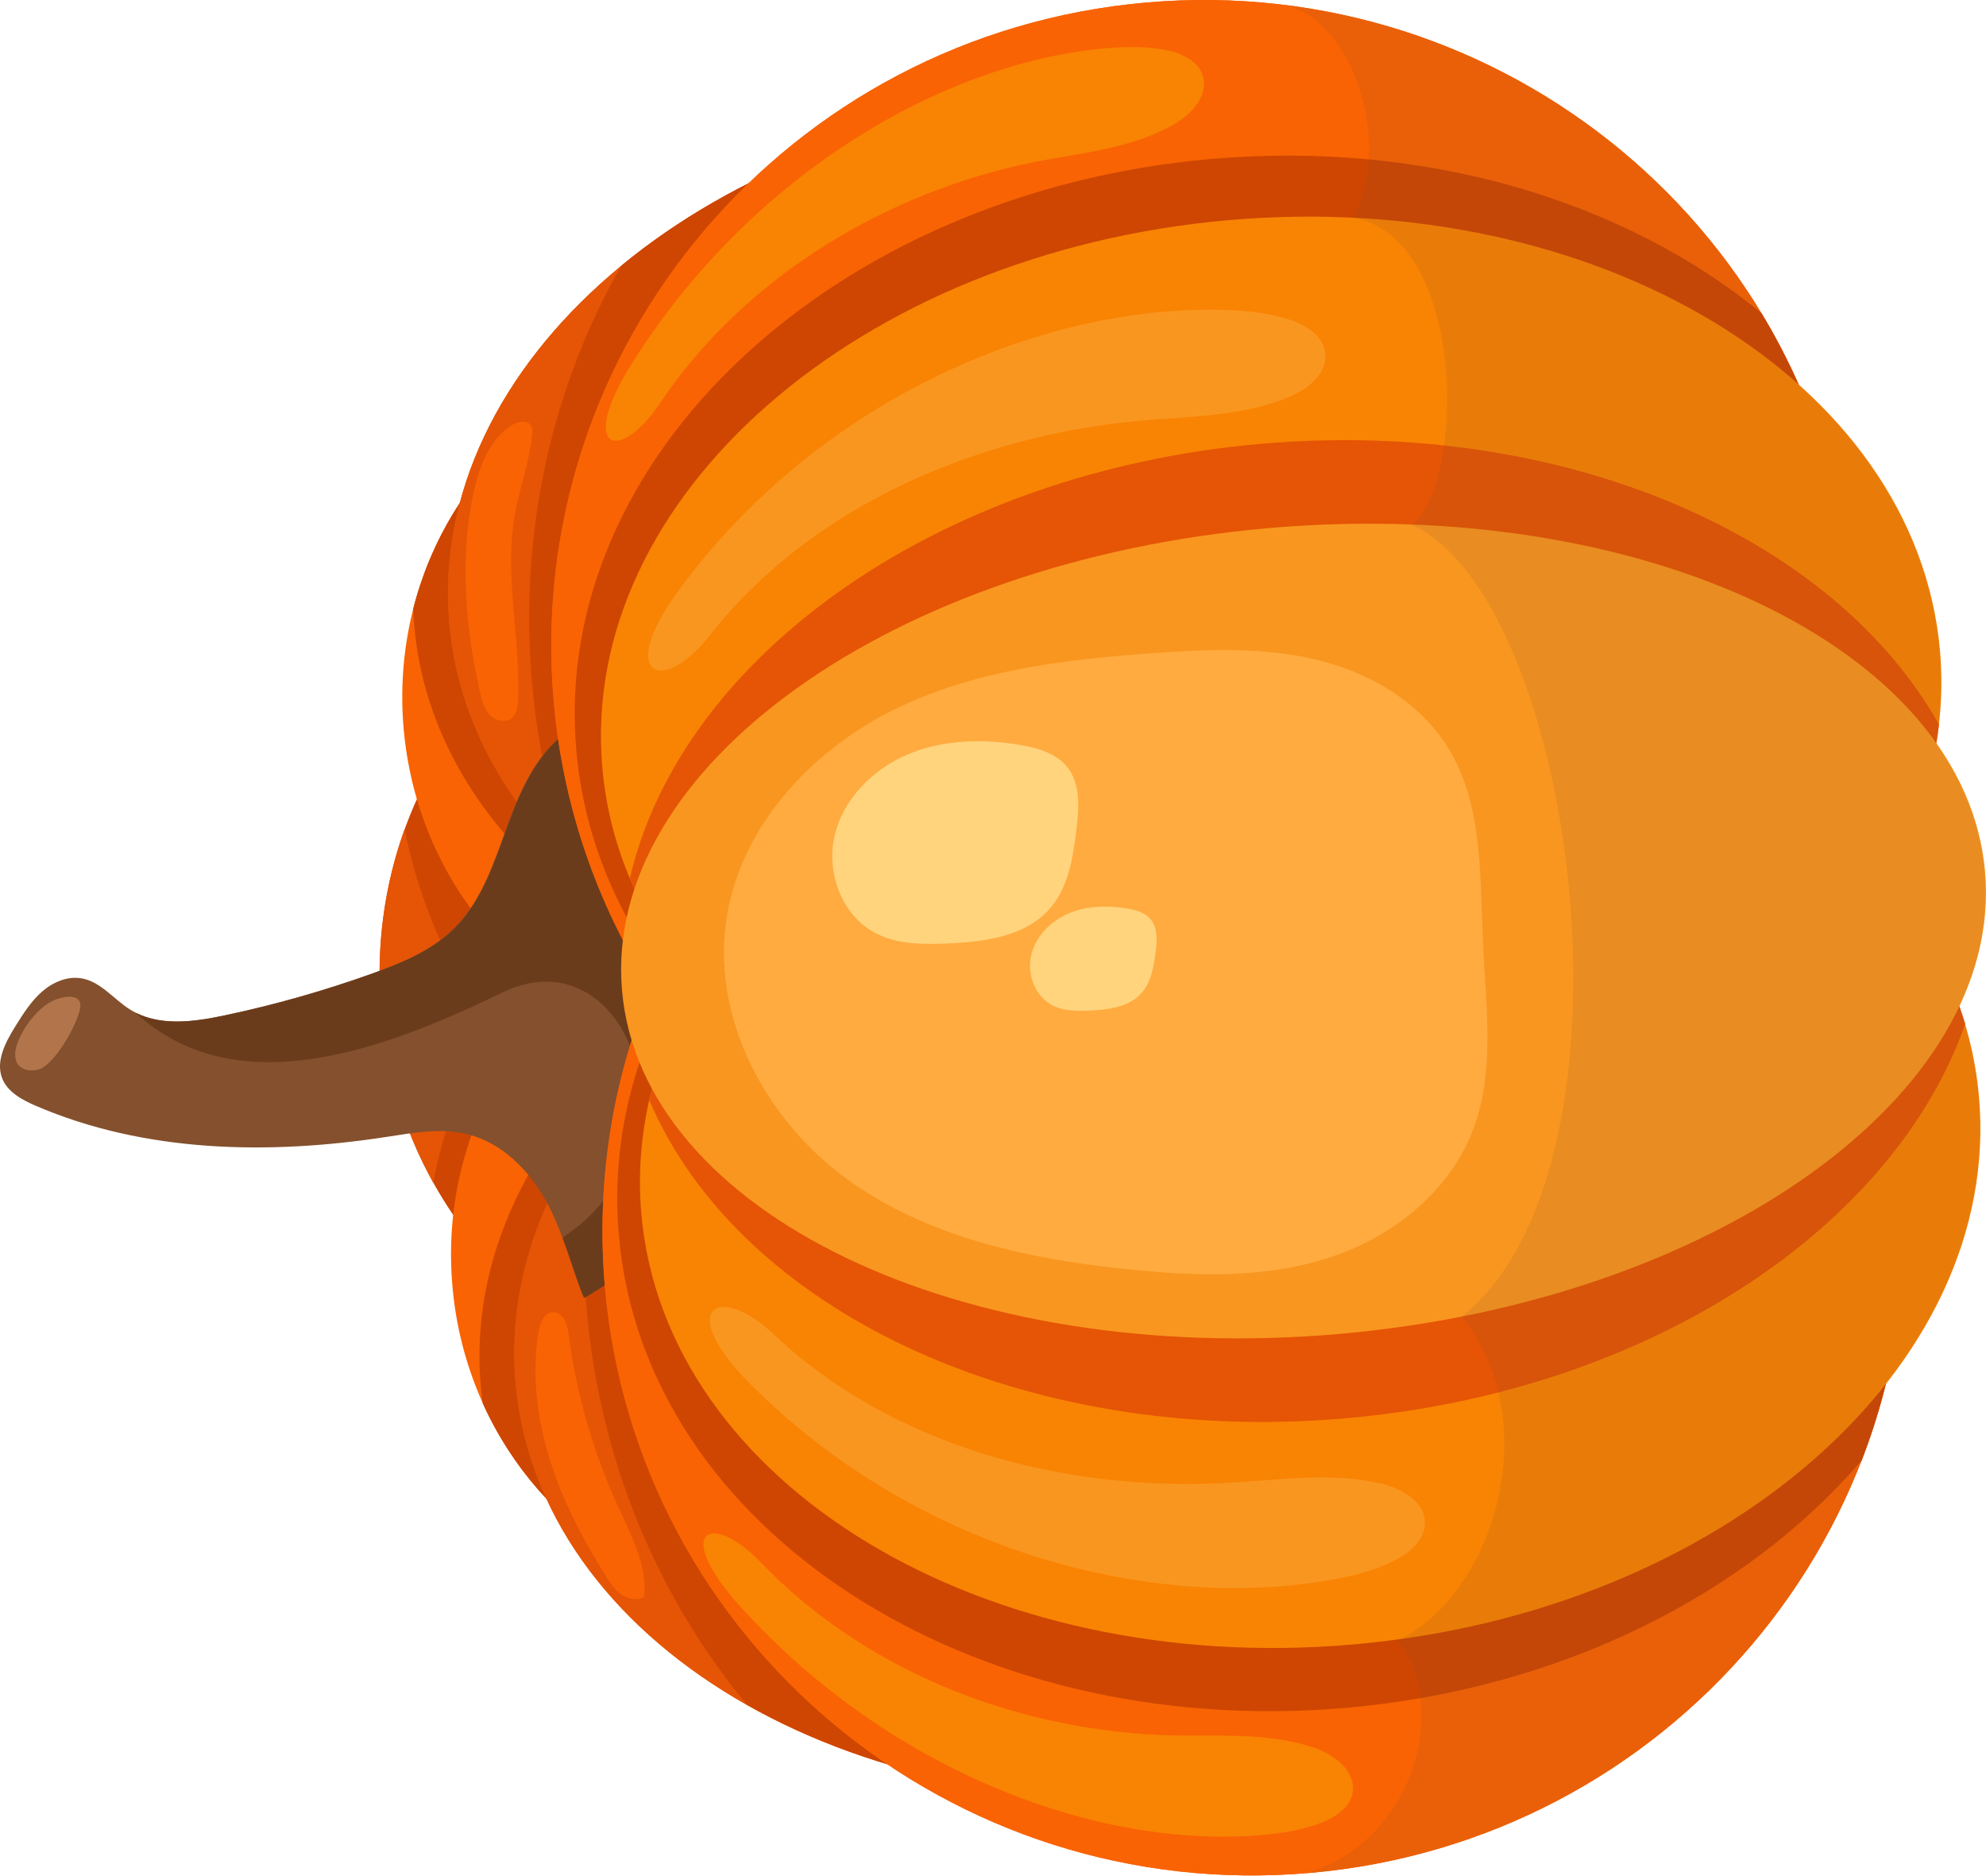 <?xml version="1.0" encoding="UTF-8"?> <svg xmlns="http://www.w3.org/2000/svg" width="323" height="305" viewBox="0 0 323 305" fill="none"> <path d="M117.29 93.665C83.604 96.608 58.858 128.327 62.019 164.51C65.181 200.693 95.052 227.64 128.739 224.697C162.426 221.753 187.171 190.035 184.01 153.852C180.849 117.668 150.977 90.722 117.29 93.665Z" fill="#CE4602"></path> <path d="M65.804 134.811C62.516 143.935 61.073 154.041 62.004 164.511C62.888 174.657 65.897 184.075 70.469 192.328C71.575 186.084 73.618 179.986 76.535 174.373C77.661 172.229 78.933 169.987 78.755 167.555C78.611 165.541 77.456 163.749 76.41 162.008C71.309 153.669 67.721 144.411 65.804 134.811Z" fill="#E55505"></path> <path d="M65.648 118.509C67.293 137.165 77.438 152.91 91.71 161.911C79.221 173.242 71.938 190.515 73.583 209.172C76.298 240.041 102.307 262.999 131.704 260.418C161.101 257.838 182.768 230.742 180.053 199.873C178.408 181.216 168.263 165.471 153.99 156.471C166.48 145.139 173.763 127.866 172.118 109.209C169.403 78.34 143.393 55.382 113.997 57.963C84.613 60.516 62.96 87.652 65.648 118.509Z" fill="#F96303"></path> <path d="M116.556 159.737C91.271 175.883 75.99 199.929 78.189 225.355C78.274 226.301 78.371 227.219 78.496 228.15C87.836 248.875 108.74 262.453 131.706 260.42C161.102 257.839 182.769 230.743 180.054 199.874C178.409 181.217 168.265 165.473 153.992 156.472C166.482 145.141 173.764 127.867 172.119 109.211C169.404 78.341 143.395 55.383 113.998 57.964C91.045 59.97 72.811 76.938 67.209 98.971C67.239 99.89 67.283 100.85 67.381 101.769C69.607 127.207 88.83 148.23 116.556 159.737Z" fill="#CE4602"></path> <path d="M73.066 101.301C75.292 126.74 94.501 147.722 122.215 159.257C96.929 175.403 81.649 199.449 83.847 224.874C87.534 266.97 137.753 296.939 196.007 291.855C254.26 286.771 298.528 248.515 294.828 206.446C292.602 181.008 273.393 160.026 245.68 148.491C270.965 132.345 286.246 108.299 284.047 82.873C280.361 40.777 230.142 10.809 171.888 15.893C113.634 20.977 69.407 59.218 73.066 101.301Z" fill="#E55505"></path> <path d="M73.066 101.301C75.292 126.74 94.501 147.722 122.215 159.257C96.929 175.403 81.649 199.449 83.847 224.874C87.534 266.97 137.753 296.939 196.007 291.855C254.26 286.771 298.528 248.515 294.828 206.446C292.602 181.008 273.393 160.026 245.68 148.491C270.965 132.345 286.246 108.299 284.047 82.873C280.361 40.777 230.142 10.809 171.888 15.893C113.634 20.977 69.407 59.218 73.066 101.301Z" fill="#E55505"></path> <path d="M101.029 43.216C89.877 62.831 84.369 86.284 86.527 110.952C87.429 121.341 89.635 131.247 92.954 140.578C100.897 148.163 110.833 154.521 122.229 159.229C111.848 165.869 103.141 173.845 96.628 182.701C94.988 192.446 94.52 202.616 95.422 213.005C97.581 237.673 107.109 259.829 121.477 277.19C141.529 288.55 167.826 294.279 196.021 291.828C254.275 286.744 298.542 248.488 294.843 206.419C292.617 180.981 273.408 159.999 245.694 148.464C270.98 132.317 286.26 108.272 284.062 82.846C280.375 40.75 230.156 10.782 171.902 15.866C143.735 18.33 118.831 28.556 101.029 43.216Z" fill="#CE4602"></path> <path d="M36.574 165.099C31.425 166.192 25.728 166.956 21.241 164.208C18.546 162.552 16.465 159.68 13.357 159.099C11.021 158.654 8.618 159.684 6.832 161.245C5.047 162.806 3.771 164.845 2.508 166.856C0.903 169.442 -0.746 172.543 0.359 175.351C1.238 177.582 3.615 178.852 5.81 179.8C23.55 187.44 43.69 187.812 62.797 184.873C67.25 184.185 71.849 183.332 76.199 184.472C81.691 185.89 86.004 190.264 88.771 195.208C91.578 200.137 93.586 208.003 94.965 211.01C118.099 197.892 112.954 179.474 112.77 172.211C112.614 165.732 110.528 159.505 108.981 153.2C107.42 146.855 106.398 140.365 104.258 134.179C102.146 128.006 98.778 122.004 93.5 118.174C87.874 121.387 84.903 127.745 82.67 133.82C80.438 139.894 78.443 146.384 73.843 150.958C70.213 154.554 65.324 156.576 60.51 158.299C52.767 161.103 44.743 163.37 36.574 165.099Z" fill="#84502D"></path> <path d="M82.738 133.819C80.505 139.894 78.537 146.396 73.91 150.957C70.28 154.554 65.391 156.576 60.578 158.299C52.739 161.09 44.702 163.385 36.574 165.1C31.721 166.133 26.363 166.892 22.007 164.642C38.721 180.04 63.402 170.21 81.566 161.456C95.287 154.636 105.674 168.049 103.79 181.532C102.39 188.809 99.415 195.736 92.652 200.416C92.251 200.694 91.878 200.985 91.518 201.316C92.954 205.187 94.093 209.118 95.02 211.036C118.154 197.919 113.008 179.5 112.825 172.238C112.669 165.759 110.582 159.532 109.036 153.227C107.475 146.882 106.453 140.392 104.313 134.206C102.2 128.033 98.832 122.031 93.555 118.201C87.942 121.386 84.984 127.717 82.738 133.819Z" fill="#6B3C1C"></path> <path d="M2.947 169.311C2.363 170.742 2.126 172.641 3.401 173.552C4.223 174.146 5.415 174.179 6.41 173.85C9.14 172.908 13.124 165.625 13.071 163.421C13.031 161.96 11.365 161.868 9.79 162.289C8.227 162.682 6.906 163.693 5.857 164.835C4.595 166.143 3.621 167.689 2.947 169.311Z" fill="#B2754B"></path> <path d="M90.059 114.082C91.555 131.226 97.169 147.052 105.801 160.699C99.64 175.625 96.891 192.182 98.387 209.325C103.447 266.998 154.758 309.625 213.011 304.541C271.265 299.457 314.4 248.557 309.381 190.87C307.884 173.726 302.271 157.901 293.639 144.253C299.8 129.327 302.549 112.771 301.053 95.627C295.993 37.955 244.682 -4.673 186.429 0.411C128.162 5.523 85.012 56.383 90.059 114.082Z" fill="#F96303"></path> <path d="M218.934 277.699C254.032 274.625 284.2 259.135 302.757 237.494C308.332 223.092 310.797 207.272 309.368 190.898C307.872 173.754 302.259 157.929 293.627 144.281C299.788 129.355 302.537 112.799 301.041 95.655C299.612 79.281 294.43 64.097 286.455 50.898C264.429 32.794 232.034 22.777 196.936 25.852C135.765 31.218 89.54 74.271 93.733 122.041C94.988 136.253 100.538 149.265 109.355 160.42C102.61 172.92 99.405 186.711 100.66 200.923C104.799 248.667 157.775 283.038 218.934 277.699Z" fill="#CE4602"></path> <path d="M90.059 114.082C91.555 131.226 97.169 147.052 105.801 160.699C99.64 175.625 96.891 192.182 98.387 209.325C103.447 266.998 154.758 309.625 213.011 304.541C271.265 299.457 314.4 248.557 309.381 190.87C307.884 173.726 302.271 157.901 293.639 144.253C299.8 129.327 302.549 112.771 301.053 95.627C295.993 37.955 244.682 -4.673 186.429 0.411C128.162 5.523 85.012 56.383 90.059 114.082Z" fill="#F96303"></path> <path d="M218.934 277.698C254.032 274.624 284.2 259.134 302.757 237.493C308.332 223.091 310.797 207.271 309.368 190.897C307.872 173.753 302.259 157.928 293.627 144.28C299.788 129.354 302.537 112.798 301.041 95.654C299.612 79.28 294.43 64.096 286.455 50.897C264.429 32.793 232.034 22.776 196.936 25.851C135.765 31.217 89.54 74.27 93.733 122.04C94.988 136.252 100.538 149.264 109.355 160.419C102.61 172.92 99.405 186.71 100.66 200.922C104.799 248.666 157.775 283.037 218.934 277.698Z" fill="#CE4602"></path> <path d="M97.962 124.833C99.101 137.883 104.483 149.843 113.081 160.055C106.399 171.58 103.175 184.289 104.302 197.366C108.156 241.286 159.956 272.647 220.033 267.395C280.111 262.143 325.716 222.281 321.861 178.361C320.722 165.311 315.34 153.351 306.742 143.14C313.424 131.614 316.648 118.906 315.522 105.828C311.667 61.908 259.868 30.547 199.79 35.799C139.713 41.051 94.108 80.913 97.962 124.833Z" fill="#F98303"></path> <path d="M102.437 142.83C105.023 148.994 108.603 154.762 113.081 160.054C109.616 166.042 107.063 172.366 105.596 178.874C120.086 212.956 166.379 235.215 218.904 230.612C268.241 226.295 308.02 199.607 319.621 166.494C317.074 158.001 312.685 150.137 306.769 143.085C311.376 135.128 314.337 126.618 315.357 117.819C298.196 87.22 254.376 67.854 205.039 72.17C152.514 76.773 110.792 106.757 102.437 142.83Z" fill="#E55505"></path> <path d="M206.284 85.875C145.069 91.224 98.007 124.892 101.168 161.075C104.33 197.259 156.517 222.255 217.733 216.907C278.948 211.558 326.01 177.89 322.849 141.707C319.687 105.523 267.5 80.527 206.284 85.875Z" fill="#F9961F"></path> <path opacity="0.14" d="M208.679 0.786C219.143 2.602 226.819 21.76 220.161 35.409C238.555 38.735 238.372 78.613 229.602 85.318C256.532 97.652 268.349 189.802 237.729 214.094C251.216 230.632 243.531 258.709 227.383 266.75C235.952 278.356 229.657 299.454 212.416 304.592C212.592 304.575 212.795 304.572 212.97 304.555C259.335 300.495 296.118 267.447 306.673 225.016C317.589 211.155 323.282 195.033 321.835 178.349C321.392 173.242 320.29 168.323 318.609 163.631C321.935 156.603 323.426 149.202 322.766 141.745C322.118 134.26 319.355 127.274 314.857 120.9C315.676 115.96 315.898 110.936 315.482 105.842C314.007 89.145 305.624 74.275 292.465 62.521C277.648 29.053 245.86 5.278 208.679 0.786Z" fill="#84502D"></path> <path d="M239.518 183.834C243.165 174.379 241.706 163.892 241.216 153.833C240.7 143.126 241.242 131.751 236.099 122.587C231.571 114.523 223.147 109.491 214.354 107.334C205.561 105.176 196.326 105.558 187.259 106.22C173.016 107.258 158.487 108.965 145.436 115.368C132.412 121.784 120.988 133.691 118.327 148.379C115.285 165.198 124.545 182.163 137.8 191.75C151.055 201.337 167.61 204.79 183.822 206.435C194.382 207.492 205.254 207.894 215.534 204.693C225.829 201.533 235.522 194.229 239.518 183.834Z" fill="#FFAB40"></path> <path d="M165.916 121.132C159.809 120.091 153.358 120.26 147.65 122.662C141.942 125.064 137.091 129.954 135.723 135.972C134.343 142.018 136.998 149.02 142.541 151.803C146.023 153.568 150.082 153.563 153.976 153.413C160.06 153.169 166.81 152.304 170.801 147.673C173.797 144.21 174.51 139.421 175.065 134.892C175.503 131.38 175.771 127.451 173.543 124.676C171.718 122.463 168.739 121.609 165.916 121.132Z" fill="#FFD47D"></path> <path d="M183.25 147.723C180.115 147.197 176.788 147.283 173.86 148.499C170.918 149.742 168.419 152.236 167.703 155.347C166.988 158.458 168.351 162.06 171.218 163.498C173.006 164.386 175.104 164.416 177.091 164.326C180.242 164.189 183.698 163.762 185.739 161.385C187.263 159.599 187.639 157.13 187.949 154.797C188.174 152.993 188.313 150.948 187.179 149.534C186.252 148.386 184.715 147.954 183.25 147.723Z" fill="#FFD47D"></path> <path d="M209.359 64.68C212.584 63.405 216.027 60.759 215.533 57.304C215.145 54.537 212.327 52.788 209.646 51.943C205.781 50.699 201.69 50.42 197.63 50.357C168.331 50.067 132.614 65.52 110.253 96.174C100.188 109.938 107.741 113.145 115.401 103.361C131.594 82.668 158.057 71.142 184.247 68.537C192.729 67.696 201.473 67.851 209.359 64.68Z" fill="#F9961F"></path> <path d="M190.347 20.556C193.175 19.058 196.237 16.23 195.773 12.991C195.415 10.372 192.9 8.969 190.549 8.348C187.137 7.489 183.485 7.554 179.891 7.848C153.952 10.069 122.404 27.883 102.746 59.124C93.918 73.177 100.617 75.575 107.353 65.55C121.602 44.364 144.949 31.08 168.125 26.365C175.635 24.891 183.377 24.266 190.347 20.556Z" fill="#F98303"></path> <path d="M224.536 241.215C227.919 241.994 231.704 244.105 231.753 247.582C231.789 250.382 229.256 252.524 226.748 253.773C223.128 255.597 219.111 256.494 215.09 257.12C186.137 261.79 148.56 251.811 121.844 224.86C109.829 212.748 116.815 208.443 125.871 216.995C144.973 235.043 172.858 242.502 199.124 241.141C207.64 240.718 216.274 239.279 224.536 241.215Z" fill="#F9961F"></path> <path d="M213.379 284.062C216.427 285.05 219.904 287.315 220.057 290.573C220.172 293.21 217.918 295.05 215.703 296.036C212.495 297.487 208.879 298.039 205.299 298.373C179.348 300.689 145.224 288.606 120.436 261.269C109.311 248.978 115.459 245.446 123.84 254.145C141.542 272.529 166.856 281.577 190.478 282.17C198.154 282.385 205.88 281.652 213.379 284.062Z" fill="#F98303"></path> <path d="M84.25 113.821C84.693 103.773 81.969 93.62 83.713 83.725C84.474 79.327 86.13 75.089 86.538 70.657C86.598 70.183 86.602 69.682 86.378 69.24C85.805 68.195 84.213 68.507 83.197 69.161C79.571 71.485 77.919 75.926 77.006 80.15C74.72 90.826 75.676 101.945 78.071 112.578C78.352 113.885 78.714 115.232 79.651 116.216C80.562 117.188 82.234 117.618 83.247 116.761C84.046 116.07 84.187 114.864 84.25 113.821Z" fill="#F96303"></path> <path d="M104.751 259.64C105.283 254.597 102.749 249.798 100.624 245.195C96.528 236.297 93.788 226.807 92.492 217.101C92.382 216.278 92.259 215.414 91.88 214.663C91.488 213.939 90.706 213.331 89.881 213.373C88.462 213.466 87.816 215.169 87.584 216.566C86.462 223.473 87.334 230.629 89.415 237.29C91.482 243.978 94.76 250.238 98.465 256.166C99.162 257.304 99.926 258.44 100.995 259.22C102.092 260.012 103.586 260.324 104.751 259.64Z" fill="#F96303"></path> </svg> 